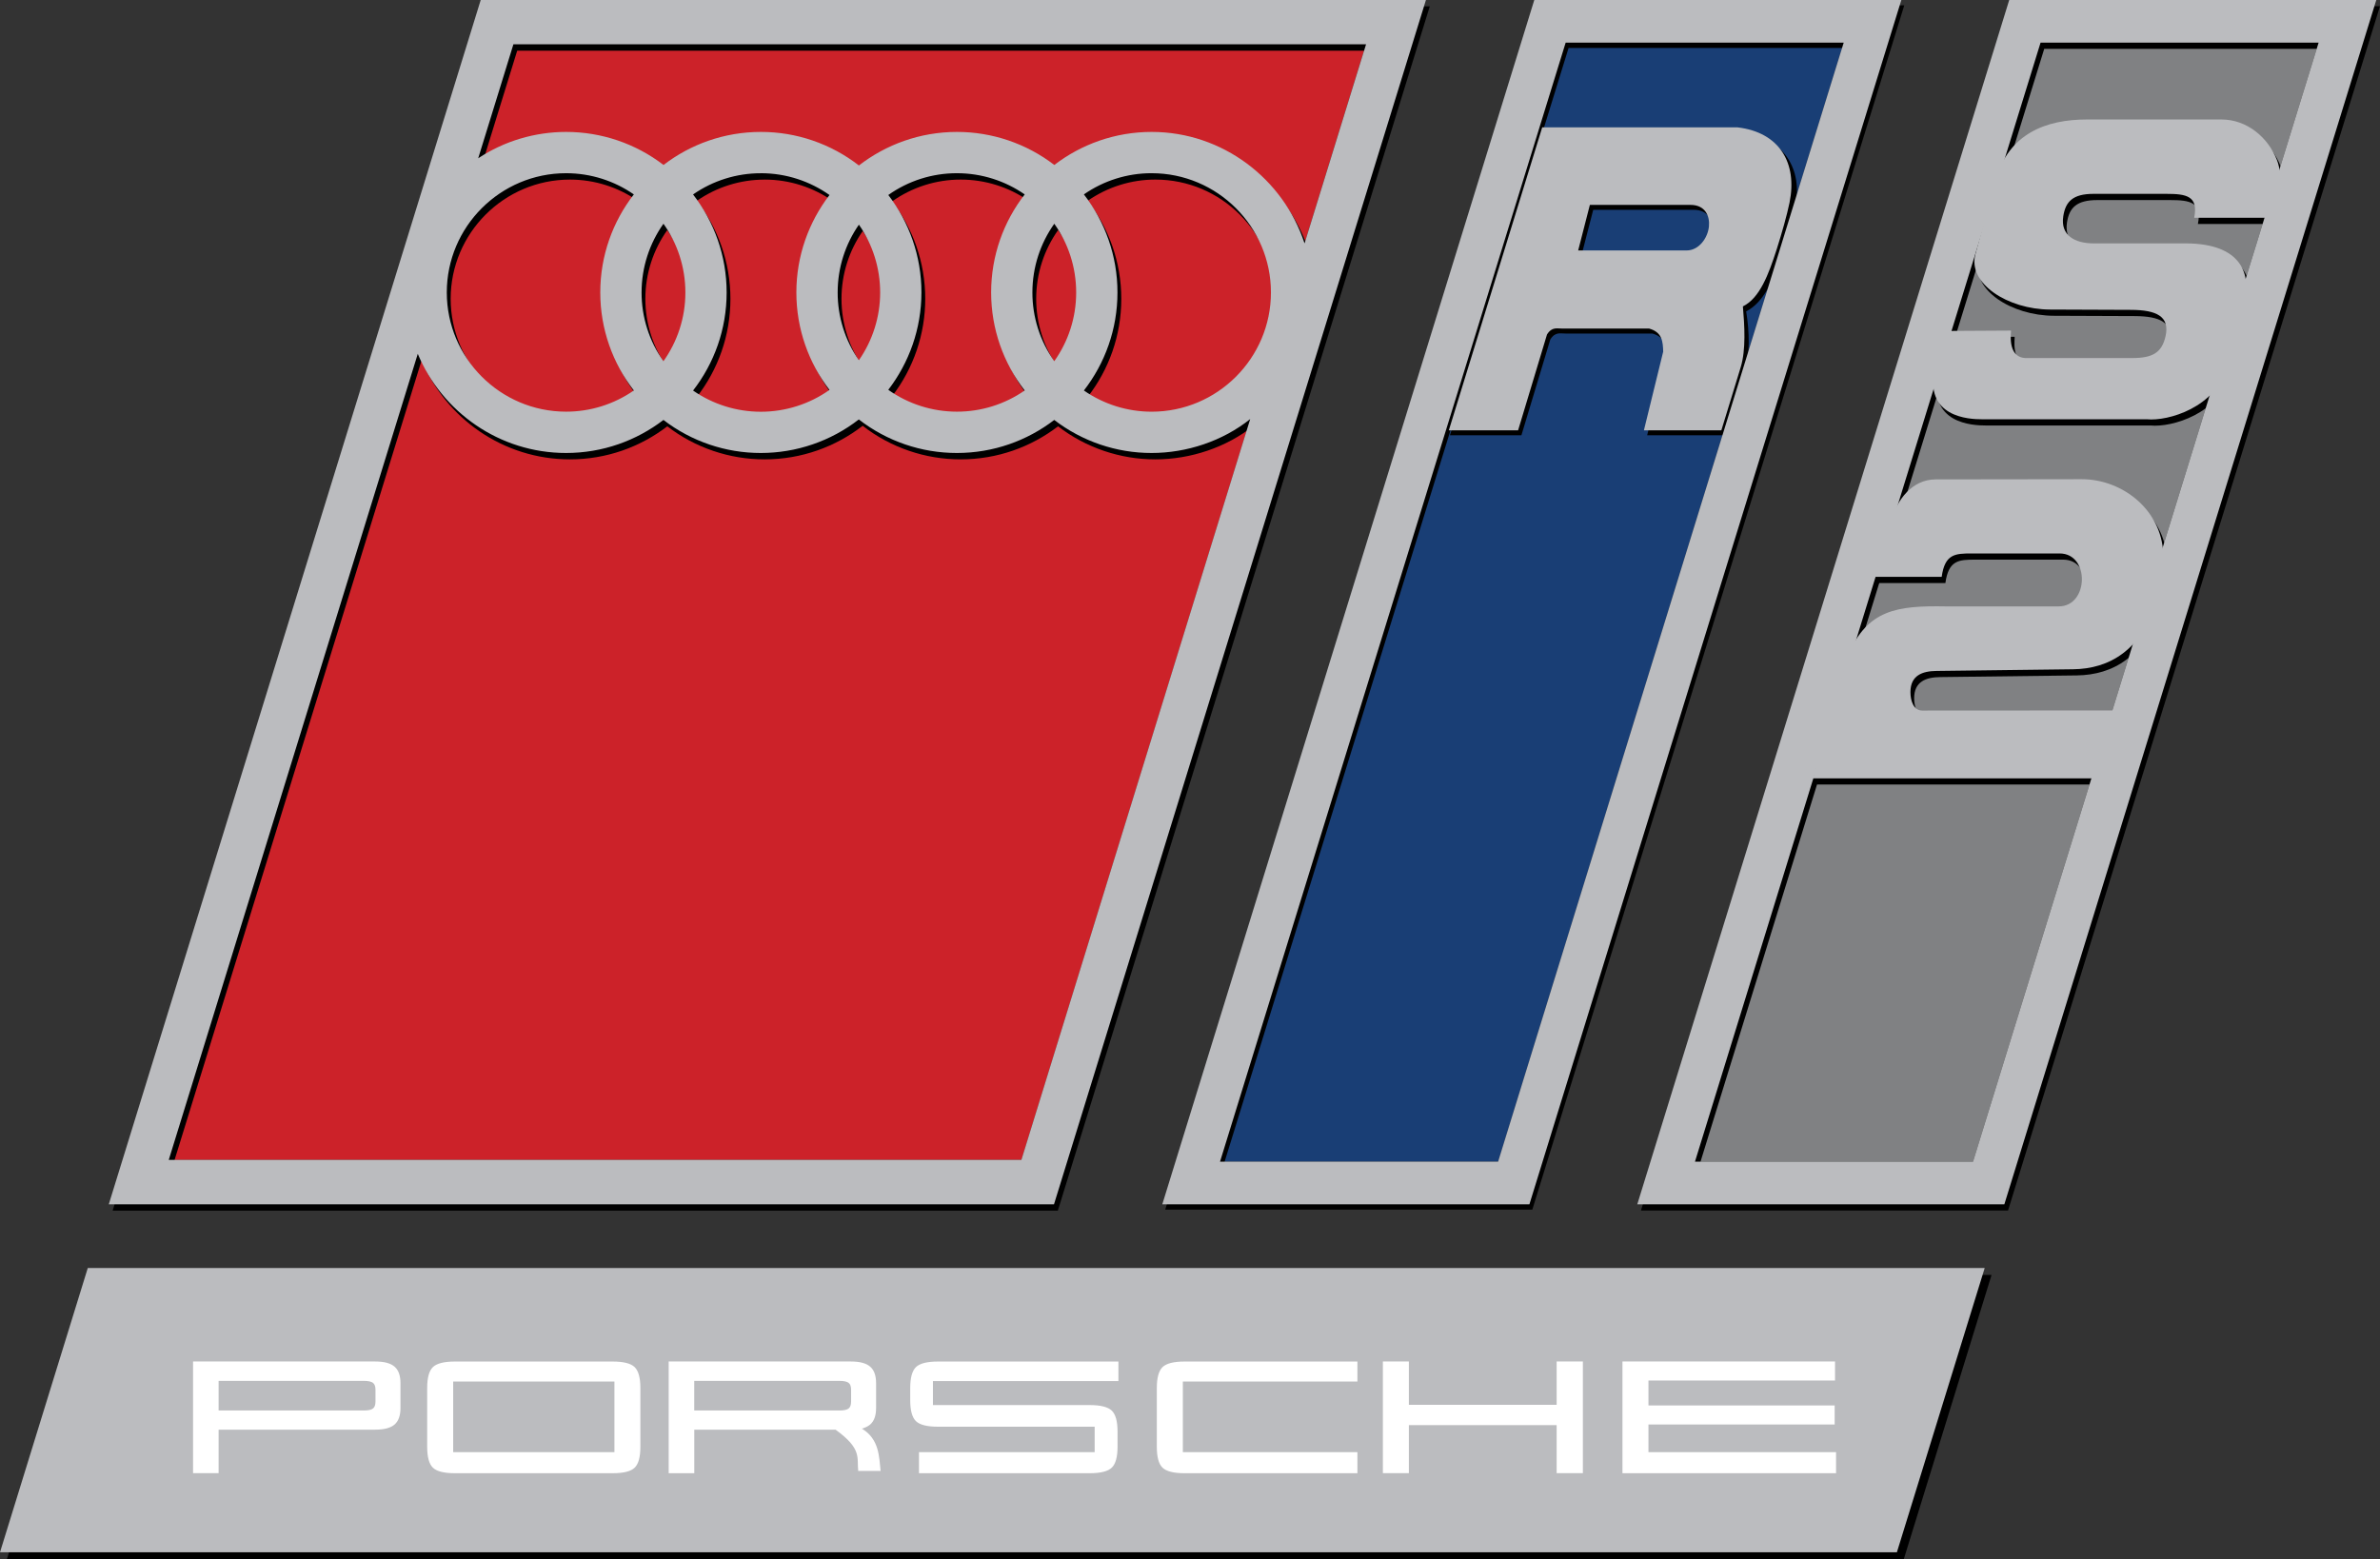 <?xml version="1.0" encoding="UTF-8"?><svg id="Ebene_1" xmlns="http://www.w3.org/2000/svg" viewBox="0 0 597.03 391.22"><rect x="0" y="0" width="597.03" height="391.22" fill="#333333" stroke="none"/><defs><style>.cls-1{fill:#fff;}.cls-1,.cls-2,.cls-3,.cls-4,.cls-5,.cls-6{stroke-width:0px;}.cls-1,.cls-2,.cls-5,.cls-6{fill-rule:evenodd;}.cls-2{fill:#bbbcbf;}.cls-3{fill:#193e75;}.cls-4{fill:#808183;}.cls-5{fill:#000;}.cls-6{fill:#cc2229;}</style></defs><path class="cls-5" d="M499.59,319.89l-22.02,71.33H1.73l22.03-71.33h475.84Z"/><path class="cls-6" d="M256.22,291.04H42.33L128.77,11.13h213.89l-86.43,279.92Z"/><path class="cls-5" d="M121.55,1.6h237.11l-93.3,302.17H28.25L121.55,1.6h0ZM328.2,62.63c-5.28-16.1-20.51-27.93-38.35-27.93-9.17,0-17.64,3.09-24.42,8.29-7.01-5.38-15.59-8.29-24.42-8.29-9.25,0-17.78,3.15-24.6,8.42-7.03-5.46-15.69-8.43-24.59-8.42-9.17,0-17.64,3.09-24.42,8.29-7.01-5.38-15.59-8.29-24.42-8.29-8.14,0-15.71,2.44-22.07,6.61l8.83-28.59h213.88l-15.41,49.91ZM314.57,106.77l-57.39,185.87H43.3l62.47-202.26c6.07,14.58,20.47,24.88,37.2,24.88,9.17,0,17.64-3.09,24.42-8.29,7,5.38,15.59,8.3,24.42,8.29,9.25,0,17.78-3.15,24.59-8.42,7.03,5.46,15.69,8.43,24.59,8.42,9.17,0,17.64-3.09,24.42-8.29,7,5.38,15.59,8.3,24.42,8.29,8.8,0,17.81-2.98,24.71-8.49h0ZM289.86,45.06c16.48,0,29.92,13.44,29.92,29.92s-13.44,29.92-29.92,29.92c-6.08,0-12.01-1.85-17-5.32,5.28-6.81,8.42-15.35,8.42-24.6s-3.15-17.79-8.42-24.6c4.99-3.47,10.92-5.33,17-5.32h0ZM191.81,45.06c6.4,0,12.34,2.03,17.22,5.47-5.2,6.79-8.3,15.27-8.3,24.45s3.1,17.66,8.3,24.45c-5.03,3.57-11.05,5.48-17.22,5.48-6.08,0-12.01-1.85-17-5.32,5.28-6.81,8.42-15.35,8.42-24.6s-3.15-17.79-8.42-24.6c4.99-3.47,10.92-5.33,17-5.32h0ZM223.79,50.53c5.03-3.56,11.05-5.48,17.22-5.47,6.08,0,12.01,1.85,17,5.32-5.28,6.81-8.42,15.35-8.42,24.6s3.15,17.78,8.42,24.59c-4.99,3.47-10.92,5.33-17,5.32-6.17,0-12.18-1.91-17.22-5.48,5.39-7.01,8.31-15.6,8.31-24.44,0-9.18-3.1-17.66-8.31-24.45h0ZM216.41,91.98c-3.35-4.83-5.32-10.69-5.32-17s1.97-12.17,5.33-17.01c3.35,4.83,5.32,10.7,5.32,17.01s-1.97,12.16-5.33,17ZM265.43,92.22c-3.58-5.04-5.5-11.06-5.5-17.24,0-6.41,2.04-12.37,5.5-17.25,3.46,4.88,5.49,10.83,5.49,17.25s-2.03,12.37-5.49,17.24h0ZM167.39,92.22c-3.58-5.04-5.5-11.06-5.5-17.24,0-6.41,2.04-12.37,5.5-17.25,3.46,4.88,5.49,10.83,5.49,17.25s-2.03,12.37-5.49,17.24ZM142.97,45.06c6.3,0,12.16,1.97,17,5.32-5.28,6.81-8.42,15.35-8.42,24.6s3.15,17.78,8.42,24.59c-4.99,3.47-10.92,5.33-17,5.32-16.48,0-29.92-13.44-29.92-29.92s13.44-29.91,29.92-29.91h0Z"/><path class="cls-4" d="M581.63,10.7h-69.75l-86.69,280.77h69.75L581.63,10.7Z"/><path class="cls-5" d="M504.94,1.56h92.08l-93.3,302.17h-92.08L504.94,1.56h0ZM582.55,12.26h-69.75l-86.7,280.77h69.76L582.55,12.26Z"/><path class="cls-5" d="M570.15,56.2h-18.8c1.08-5.45-1.92-6-6.98-6h-18.26c-5.21,0-7.03,1.94-7.6,5.62-.74,4.8,2.89,6.81,7.63,6.81h23.02c14.1,0,16.71,7.74,14.65,15.3l-4.28,15.74c-2.74,10.09-14.68,13.63-20.08,13.09h-41.36c-3.1,0-14.72-.41-11.77-13.09l2.11-9.06,16.94-.1c.18,0-1.16,6.58,3.58,6.89h26.88c5.07,0,7.39-1.35,8.31-5.46,1.14-5.02-2.31-6.6-8.62-6.63l-20.34-.08c-10.62-.04-20.73-6.56-18.72-13.9l5.04-18.48c3.24-11.85,12.77-15.31,22.92-15.31h33.76c6.45,0,11.69,4.54,13.9,10.12,1.85,4.66.03,9.54-1.94,14.54h0ZM471.18,146.29h16.83c.79-5.75,3.37-5.87,7.52-5.87h22.05c7.66,0,7.32,13.28-.21,13.28h-28.36c-12.39-.22-19.57.89-24.49,12.14l-8.85,31h71.03l4.34-17.04-47.92.03c-2.16,0-2.95-2.45-2.95-4.62,0-4.23,3-5.28,6.52-5.32l34.26-.42c9.13-.11,17.1-4.75,21-17.1.97-3.09,1.56-6.67,1.64-10.78.23-11.68-10-19.82-20.47-19.81l-36.64.05c-6.12.01-9.63,5.51-10.77,9.32l-4.55,15.15h0Z"/><path class="cls-3" d="M462.5,10.7h-69.75l-86.7,280.77h69.76L462.5,10.7Z"/><path class="cls-5" d="M385.61,1.34h92.08l-93.3,302.17h-92.09L385.61,1.34h0ZM463.23,12.04h-69.75l-86.69,280.77h69.75L463.23,12.04Z"/><path class="cls-2" d="M120.59,0h237.11l-93.3,302.17H27.29L120.59,0h0ZM327.24,61.03c-5.28-16.1-20.51-27.93-38.34-27.93-9.17,0-17.64,3.09-24.42,8.29-7.01-5.38-15.59-8.29-24.42-8.29-9.25,0-17.78,3.15-24.6,8.42-7.03-5.46-15.69-8.43-24.59-8.42-9.17,0-17.64,3.09-24.42,8.29-7.01-5.38-15.59-8.29-24.43-8.29-7.84,0-15.52,2.29-22.06,6.61l8.83-28.59h213.89l-15.41,49.91ZM313.61,105.17l-57.39,185.87H42.33l62.47-202.26c6.07,14.58,20.47,24.88,37.2,24.88,9.17,0,17.64-3.09,24.43-8.29,7,5.38,15.59,8.3,24.42,8.29,8.91,0,17.56-2.96,24.59-8.42,7.03,5.46,15.69,8.43,24.6,8.42,9.17,0,17.64-3.09,24.42-8.29,7,5.38,15.59,8.3,24.42,8.29,8.8,0,17.81-2.98,24.71-8.49h0ZM288.9,43.46c16.48,0,29.92,13.44,29.92,29.92s-13.44,29.92-29.92,29.92c-6.08,0-12.01-1.85-17-5.32,5.28-6.81,8.42-15.35,8.42-24.6s-3.15-17.79-8.42-24.6c4.99-3.47,10.92-5.33,17-5.32h0ZM190.86,43.46c6.4,0,12.34,2.03,17.22,5.47-5.2,6.79-8.31,15.27-8.31,24.45s3.1,17.66,8.31,24.45c-5.03,3.57-11.05,5.48-17.22,5.48-6.08,0-12.01-1.85-17-5.32,5.28-6.81,8.42-15.35,8.42-24.6s-3.15-17.79-8.42-24.6c4.99-3.47,10.92-5.33,17-5.32h0ZM222.83,48.93c5.03-3.57,11.05-5.48,17.22-5.47,6.3,0,12.16,1.97,17,5.32-5.28,6.81-8.42,15.35-8.42,24.6s3.15,17.78,8.42,24.59c-4.99,3.47-10.92,5.33-17,5.32-6.17,0-12.18-1.91-17.22-5.48,5.2-6.79,8.31-15.26,8.31-24.44s-3.1-17.66-8.31-24.45h0ZM215.45,90.38c-3.47-4.99-5.33-10.92-5.32-17,0-6.31,1.97-12.17,5.33-17.01,3.47,4.99,5.33,10.93,5.33,17.01,0,6.08-1.86,12.01-5.33,17ZM264.47,90.63c-3.58-5.04-5.5-11.06-5.49-17.24,0-6.41,2.03-12.37,5.49-17.25,3.46,4.88,5.49,10.83,5.49,17.25s-2.03,12.36-5.49,17.24ZM166.43,90.63c-3.58-5.04-5.5-11.06-5.49-17.24,0-6.41,2.04-12.37,5.49-17.25,3.46,4.88,5.5,10.83,5.5,17.25s-2.04,12.36-5.5,17.24ZM142,43.46c6.3,0,12.17,1.97,17,5.32-5.28,6.81-8.42,15.35-8.42,24.6s3.15,17.78,8.42,24.59c-4.99,3.47-10.92,5.33-17,5.32-16.48,0-29.92-13.44-29.92-29.92,0-16.48,13.44-29.91,29.91-29.91h0ZM504.02,0h92.08l-93.3,302.17h-92.08L504.02,0h0ZM581.63,10.7h-69.75l-86.69,280.77h69.75L581.63,10.7ZM497.87,318.16l-22.03,71.33H0l22.02-71.33h475.84Z"/><path class="cls-1" d="M407,369.64v-28.02h53.32v4.77h-46.8v6.26h46.71v4.77h-46.71v6.95h47.06v5.28h-53.59ZM346.9,369.64v-28.02h6.52v10.86h37.07v-10.86h6.58v28.02h-6.58v-12.06h-37.07v12.06h-6.52ZM107.16,348.26c0-2.55.47-4.3,1.43-5.23.96-.93,2.8-1.4,5.52-1.4h39.58c2.72,0,4.57.47,5.52,1.4s1.43,2.68,1.43,5.23v14.77c0,2.56-.48,4.31-1.43,5.23-.95.93-2.8,1.39-5.52,1.39h-39.58c-2.72,0-4.56-.46-5.52-1.39-.95-.92-1.43-2.67-1.43-5.23v-14.77ZM113.68,364.37h40.45v-17.73h-40.45v17.73h0ZM48.43,369.64v-28.02h45.7c2.23,0,3.84.42,4.84,1.29,1,.86,1.49,2.24,1.49,4.14v6.26c0,1.89-.5,3.27-1.49,4.13-1,.86-2.62,1.28-4.84,1.28h-39.29v10.92h-6.41s0,0,0,0ZM91.24,346.48h-36.4v7.43h36.4c1.13,0,1.9-.16,2.32-.49s.63-.91.63-1.74v-3c0-.82-.21-1.39-.63-1.71-.41-.32-1.19-.49-2.32-.49ZM340.51,346.64h-43.79v17.73h43.79v5.28h-43.37c-2.72,0-4.56-.47-5.52-1.39-.95-.92-1.43-2.67-1.43-5.23v-14.77c0-2.55.48-4.29,1.43-5.23.96-.93,2.8-1.4,5.52-1.4h43.37v5.01h0ZM280.56,346.53h-46.53v6.02h39.32c2.74,0,4.59.48,5.55,1.4.96.94,1.44,2.68,1.44,5.23v3.85c0,2.54-.48,4.28-1.44,5.22-.96.93-2.81,1.4-5.55,1.4h-42.82v-5.28h44.07v-6.39h-39.32c-2.72,0-4.56-.47-5.52-1.4-.95-.94-1.43-2.68-1.43-5.23v-3.09c0-2.55.48-4.29,1.43-5.23.96-.93,2.8-1.4,5.52-1.4h45.28v4.9h0ZM167.74,369.64v-28.02h45.7c2.23,0,3.84.42,4.84,1.29,1,.86,1.49,2.24,1.49,4.14v6.26c0,1.89-.5,3.27-1.49,4.13-.49.4-1.06.7-1.66.88-.86.27.78.11-.47.11,4.46,2.64,4.37,7.17,4.75,10.64h-5.62c-.35-3.37.99-5.52-5.67-10.34h-35.45v10.92h-6.41s0,0,0,0ZM210.55,346.48h-36.4v7.43h36.4c1.13,0,1.9-.16,2.32-.49s.63-.91.63-1.74v-3c0-.82-.21-1.39-.63-1.71-.41-.32-1.19-.49-2.32-.49Z"/><path class="cls-5" d="M363.72,109.22l23.43-76.03h49.51c10.69,1.24,15.7,9.08,13.69,18.89-.66,3.24-1.89,7.56-3.2,11.65-2.08,6.45-4.88,12.3-9.12,14.39.88,5.24.86,10.66-.11,15.18-1.25,5.82-3.31,10.96-4.98,15.91h-19.74l4.84-19.75c-.08-2.49-.22-4.86-3.53-5.77h-21.71c-1.26.04-2.64-.56-3.9,1.49l-7.25,24.04h-17.93s0,0,0,0ZM399.66,52.66l-2.94,11.42h27.2c3.06,0,5.3-3.08,5.6-6,.27-2.57-.88-5.43-4.62-5.43h-25.24Z"/><path class="cls-2" d="M569.22,54.64h-18.8c1.08-5.45-1.92-6-6.97-6h-18.27c-5.21,0-7.03,1.94-7.6,5.62-.74,4.8,2.89,6.81,7.63,6.81h23.02c14.1,0,16.71,7.74,14.65,15.3l-4.28,15.74c-2.74,10.09-14.68,13.63-20.08,13.09h-41.36c-3.1,0-14.72-.41-11.76-13.09l2.11-9.06,16.94-.1c.17,0-1.17,6.58,3.58,6.89h26.88c5.07,0,7.39-1.35,8.32-5.46,1.13-5.02-2.31-6.6-8.63-6.63l-20.34-.08c-10.62-.04-20.72-6.56-18.72-13.9l5.04-18.48c3.24-11.85,12.77-15.31,22.92-15.31h33.76c6.45,0,11.69,4.54,13.9,10.12,1.85,4.66.03,9.54-1.94,14.55h0ZM470.25,144.74h16.83c.79-5.75,3.37-5.87,7.52-5.87h22.06c7.65,0,7.32,13.28-.21,13.28h-28.37c-12.39-.22-19.57.89-24.49,12.15l-8.85,31h71.03l4.35-17.04-47.93.03c-2.16,0-2.95-2.46-2.95-4.62,0-4.23,3.01-5.28,6.53-5.32l34.26-.42c9.13-.11,17.1-4.75,21-17.1.97-3.09,1.56-6.67,1.64-10.78.23-11.68-10-19.82-20.47-19.81l-36.65.05c-6.11,0-9.63,5.51-10.77,9.32l-4.55,15.15h0ZM363.44,107.98l23.43-76.03h48.95c10.69,1.24,15.09,9.08,13.09,18.89-.67,3.24-1.9,7.56-3.2,11.65-2.08,6.45-4.27,12.3-8.5,14.39.41,4.77.8,10.85-.55,15.27l-4.85,15.82h-19.43l4.84-19.75c-.08-2.49-.22-4.86-3.53-5.78h-21.71c-1.27.04-2.64-.56-3.91,1.49l-7.25,24.04h-17.38ZM398.82,51.42l-2.93,11.42h27.2c3.06,0,5.3-3.07,5.6-6,.26-2.57-.88-5.43-4.62-5.43h-25.24Z"/><path class="cls-2" d="M384.88,0h92.08l-93.3,302.17h-92.09L384.88,0h0ZM462.5,10.7h-69.75l-86.7,280.77h69.76L462.5,10.7Z"/></svg>